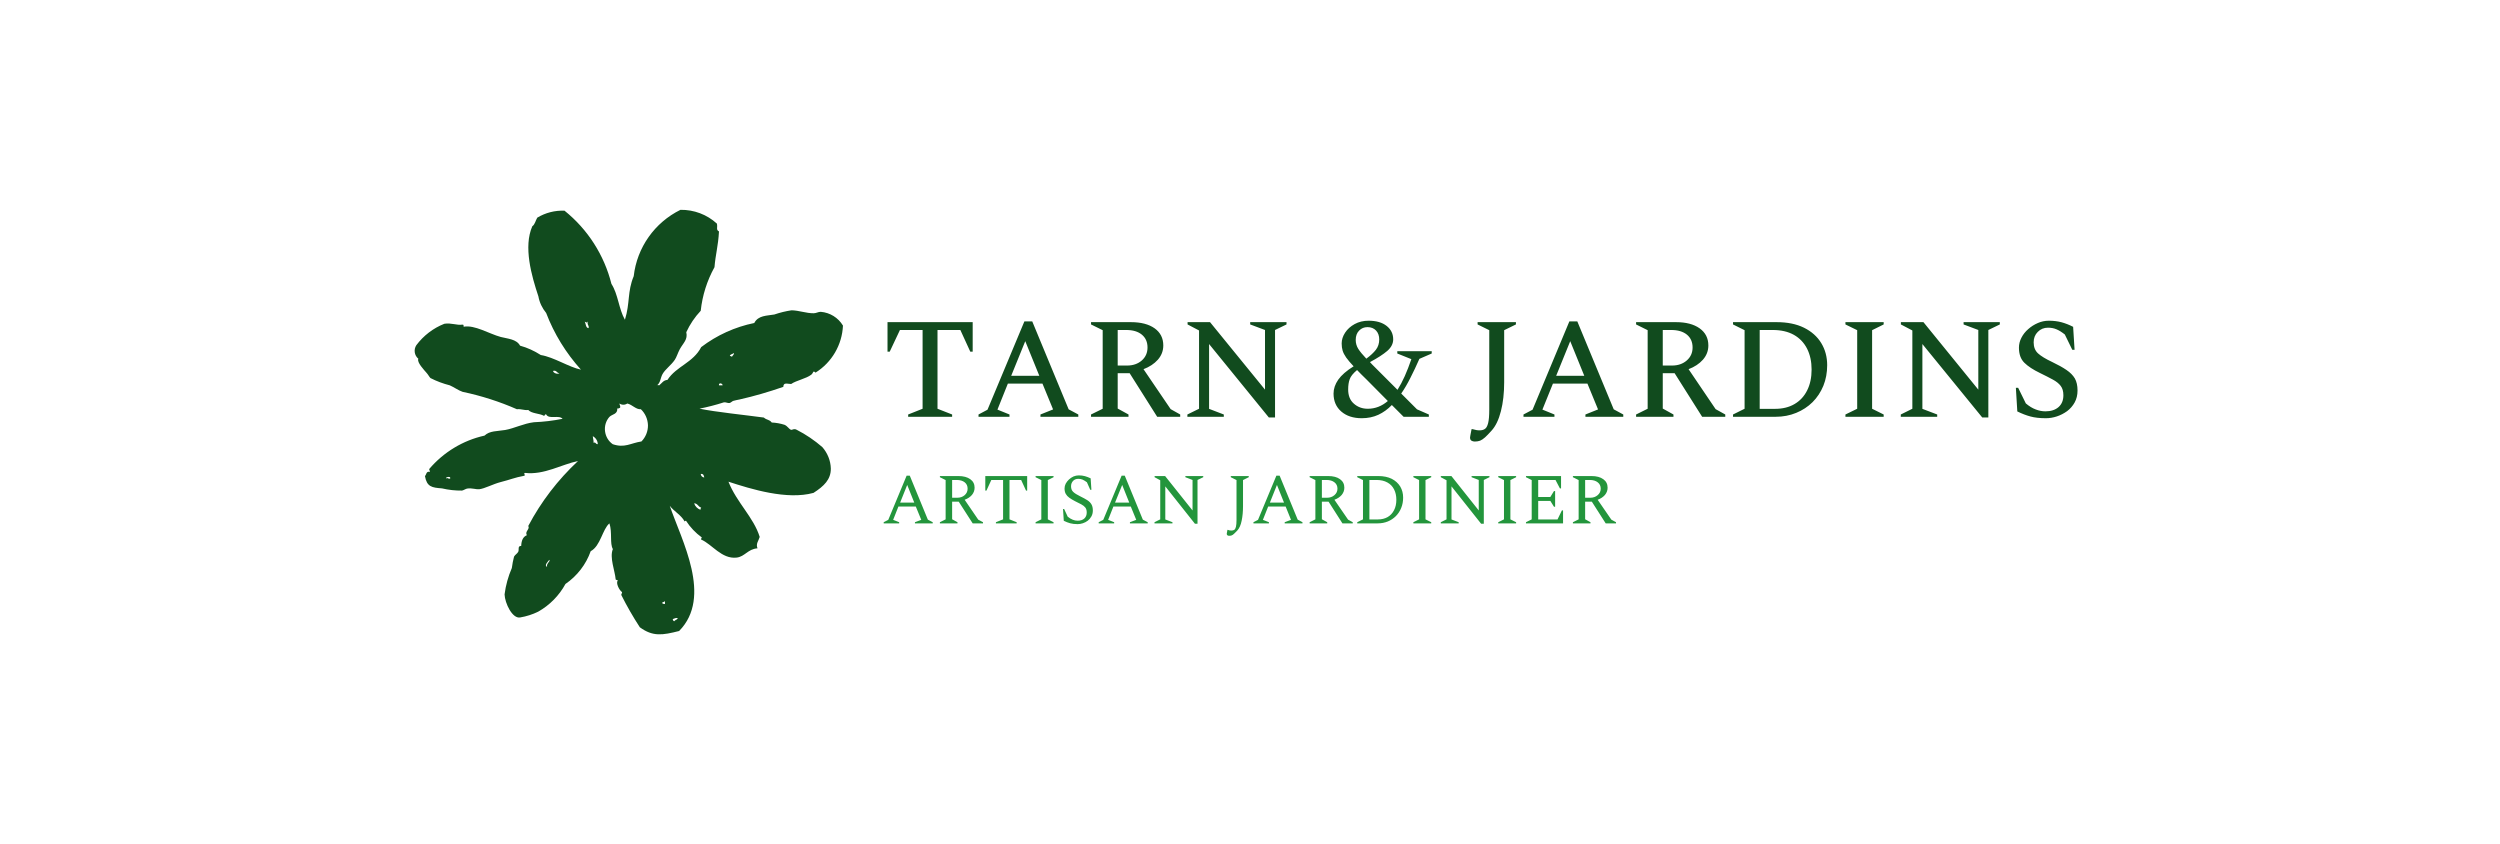 <svg viewBox="0 0 19.667 6.639" xmlns:xlink="http://www.w3.org/1999/xlink" version="1.1" xmlns="http://www.w3.org/2000/svg"><g transform="matrix(0.752,0,0,0.752,6.933,2.523)"><g clip-path="url(#SvgjsClipPath40885)" transform="matrix(1,0,0,1,0,0)"><g clip-path="url(#SvgjsClipPath4088332ad4630-e5a1-4e52-8aa7-8f1443df1a43)"><path fill-rule="evenodd" transform="matrix(1,0,0,1,0,0)" fill="#114b1e" d="M -3.142 0.512 C -3.299 0.338 -3.423 0.137 -3.506 -0.081 C -3.547 -0.131 -3.576 -0.191 -3.587 -0.254 C -3.66 -0.473 -3.745 -0.773 -3.651 -0.988 C -3.623 -1.007 -3.617 -1.048 -3.599 -1.078 C -3.513 -1.13 -3.414 -1.155 -3.314 -1.151 C -3.071 -0.956 -2.899 -0.687 -2.823 -0.385 C -2.753 -0.277 -2.747 -0.124 -2.682 -0.01 C -2.627 -0.187 -2.658 -0.302 -2.59 -0.466 C -2.556 -0.766 -2.371 -1.027 -2.101 -1.16 C -1.96 -1.162 -1.824 -1.111 -1.72 -1.016 C -1.71 -0.978 -1.732 -0.951 -1.698 -0.934 C -1.706 -0.782 -1.735 -0.689 -1.745 -0.56 C -1.823 -0.419 -1.872 -0.264 -1.889 -0.104 C -1.951 -0.038 -2.002 0.037 -2.04 0.12 C -2.023 0.198 -2.07 0.23 -2.108 0.298 C -2.129 0.337 -2.142 0.383 -2.161 0.41 C -2.199 0.466 -2.26 0.507 -2.289 0.559 C -2.313 0.604 -2.308 0.649 -2.35 0.679 C -2.343 0.673 -2.329 0.667 -2.327 0.679 C -2.292 0.651 -2.281 0.623 -2.237 0.619 C -2.143 0.475 -1.968 0.44 -1.884 0.276 C -1.72 0.151 -1.53 0.065 -1.329 0.024 C -1.287 -0.057 -1.198 -0.051 -1.119 -0.065 C -1.06 -0.085 -1 -0.1 -0.939 -0.109 C -0.862 -0.108 -0.784 -0.077 -0.707 -0.078 C -0.681 -0.078 -0.658 -0.094 -0.633 -0.093 C -0.537 -0.085 -0.451 -0.032 -0.401 0.051 C -0.41 0.252 -0.517 0.436 -0.688 0.543 C -0.717 0.515 -0.708 0.546 -0.733 0.565 C -0.786 0.606 -0.89 0.625 -0.943 0.662 C -0.982 0.662 -1.024 0.641 -1.025 0.692 C -1.175 0.744 -1.328 0.789 -1.483 0.824 C -1.503 0.828 -1.53 0.833 -1.55 0.839 C -1.557 0.841 -1.578 0.86 -1.587 0.861 C -1.607 0.864 -1.628 0.85 -1.647 0.854 C -1.731 0.881 -1.816 0.903 -1.902 0.92 C -1.736 0.955 -1.41 0.988 -1.229 1.013 C -1.196 1.042 -1.172 1.031 -1.146 1.065 C -1.101 1.067 -1.056 1.075 -1.012 1.089 C -0.979 1.104 -0.969 1.131 -0.945 1.141 C -0.934 1.146 -0.913 1.124 -0.885 1.141 C -0.789 1.19 -0.699 1.251 -0.617 1.322 C -0.562 1.385 -0.53 1.464 -0.528 1.547 C -0.527 1.661 -0.6 1.731 -0.709 1.801 C -0.986 1.878 -1.364 1.761 -1.599 1.684 C -1.513 1.902 -1.335 2.057 -1.272 2.262 C -1.283 2.302 -1.315 2.333 -1.295 2.381 C -1.396 2.388 -1.427 2.468 -1.513 2.478 C -1.67 2.496 -1.769 2.339 -1.885 2.289 C -1.888 2.277 -1.878 2.276 -1.878 2.267 C -1.943 2.22 -1.999 2.161 -2.042 2.094 C -2.051 2.092 -2.055 2.095 -2.057 2.101 C -2.094 2.031 -2.167 1.997 -2.213 1.936 C -2.09 2.298 -1.763 2.889 -2.115 3.246 C -2.289 3.29 -2.389 3.307 -2.526 3.207 C -2.597 3.098 -2.662 2.985 -2.72 2.869 C -2.72 2.855 -2.711 2.853 -2.712 2.839 C -2.742 2.82 -2.779 2.743 -2.757 2.719 C -2.759 2.708 -2.779 2.716 -2.779 2.704 C -2.786 2.618 -2.845 2.475 -2.808 2.389 C -2.842 2.332 -2.813 2.215 -2.844 2.12 C -2.917 2.18 -2.937 2.357 -3.04 2.411 C -3.089 2.55 -3.182 2.67 -3.304 2.754 C -3.37 2.875 -3.469 2.976 -3.59 3.044 C -3.649 3.073 -3.712 3.093 -3.777 3.104 C -3.859 3.121 -3.938 2.955 -3.941 2.863 C -3.929 2.768 -3.903 2.675 -3.865 2.587 C -3.86 2.547 -3.852 2.507 -3.842 2.468 C -3.831 2.447 -3.806 2.436 -3.797 2.415 C -3.788 2.394 -3.806 2.355 -3.767 2.356 C -3.765 2.3 -3.748 2.26 -3.708 2.244 C -3.732 2.203 -3.673 2.182 -3.693 2.147 C -3.559 1.893 -3.383 1.664 -3.173 1.468 C -3.343 1.502 -3.527 1.616 -3.728 1.592 C -3.749 1.6 -3.717 1.613 -3.735 1.622 C -3.838 1.641 -3.882 1.663 -3.982 1.688 C -4.063 1.709 -4.15 1.757 -4.207 1.763 C -4.237 1.766 -4.281 1.75 -4.326 1.755 C -4.348 1.757 -4.364 1.772 -4.386 1.777 C -4.457 1.778 -4.527 1.77 -4.596 1.754 C -4.702 1.746 -4.754 1.738 -4.774 1.625 C -4.757 1.61 -4.763 1.572 -4.722 1.581 C -4.721 1.567 -4.731 1.565 -4.729 1.551 C -4.579 1.375 -4.376 1.252 -4.151 1.202 C -4.097 1.15 -4.017 1.157 -3.934 1.143 C -3.839 1.126 -3.742 1.075 -3.634 1.062 C -3.533 1.058 -3.433 1.046 -3.334 1.026 C -3.374 0.982 -3.477 1.036 -3.506 0.98 C -3.523 0.976 -3.517 0.994 -3.529 0.995 C -3.576 0.968 -3.657 0.973 -3.693 0.934 C -3.74 0.939 -3.765 0.921 -3.812 0.926 C -3.994 0.846 -4.185 0.785 -4.38 0.744 C -4.425 0.729 -4.466 0.697 -4.514 0.676 C -4.584 0.658 -4.652 0.633 -4.716 0.6 C -4.726 0.592 -4.741 0.562 -4.761 0.541 C -4.778 0.521 -4.862 0.434 -4.843 0.398 C -4.885 0.363 -4.894 0.302 -4.864 0.256 C -4.789 0.156 -4.688 0.078 -4.571 0.032 C -4.501 0.02 -4.439 0.05 -4.384 0.041 C -4.368 0.037 -4.37 0.051 -4.369 0.063 C -4.254 0.041 -4.103 0.137 -3.981 0.17 C -3.908 0.189 -3.816 0.192 -3.779 0.261 C -3.702 0.282 -3.629 0.316 -3.562 0.359 C -3.425 0.381 -3.27 0.485 -3.142 0.512 Z M -2.129 3.114 C -2.139 3.103 -2.165 3.115 -2.181 3.121 C -2.182 3.131 -2.176 3.141 -2.166 3.144 C -2.158 3.13 -2.137 3.129 -2.129 3.114 Z M -2.27 2.934 C -2.271 2.948 -2.295 2.939 -2.292 2.956 C -2.282 2.958 -2.278 2.967 -2.263 2.963 C -2.264 2.952 -2.26 2.936 -2.27 2.934 Z M -3.473 2.501 C -3.485 2.519 -3.531 2.558 -3.496 2.576 C -3.507 2.537 -3.458 2.52 -3.473 2.501 Z M -1.884 1.955 C -1.916 1.947 -1.92 1.911 -1.958 1.91 C -1.948 1.942 -1.923 1.967 -1.892 1.978 C -1.892 1.969 -1.889 1.961 -1.884 1.955 Z M -4.51 1.651 C -4.5 1.618 -4.576 1.642 -4.547 1.651 C -4.546 1.634 -4.529 1.66 -4.51 1.651 Z M -1.889 1.603 C -1.888 1.623 -1.872 1.639 -1.852 1.64 C -1.856 1.62 -1.86 1.599 -1.889 1.603 Z M -2.732 0.91 C -2.742 0.913 -2.747 0.921 -2.762 0.918 C -2.757 0.98 -2.817 0.977 -2.845 1.007 C -2.881 1.048 -2.897 1.103 -2.89 1.157 C -2.883 1.212 -2.854 1.261 -2.809 1.292 C -2.683 1.334 -2.625 1.281 -2.509 1.263 C -2.465 1.218 -2.44 1.157 -2.441 1.093 C -2.443 1.03 -2.469 0.97 -2.515 0.926 C -2.567 0.93 -2.602 0.88 -2.657 0.866 C -2.682 0.883 -2.715 0.883 -2.739 0.866 C -2.74 0.883 -2.727 0.887 -2.732 0.91 Z M -3.018 1.208 C -3.016 1.239 -3.007 1.255 -3.011 1.276 C -2.983 1.268 -2.99 1.294 -2.966 1.291 C -2.967 1.256 -2.987 1.225 -3.018 1.208 Z M -1.698 0.676 L -1.66 0.676 C -1.66 0.653 -1.704 0.645 -1.698 0.676 Z M -3.434 0.525 C -3.432 0.549 -3.383 0.564 -3.367 0.548 C -3.398 0.549 -3.393 0.515 -3.434 0.525 Z M -1.547 0.339 C -1.556 0.352 -1.582 0.349 -1.584 0.369 C -1.576 0.369 -1.568 0.372 -1.562 0.377 C -1.56 0.366 -1.529 0.345 -1.547 0.339 Z M -3.072 0.01 C -3.073 0.029 -3.097 0.012 -3.102 0.01 C -3.09 0.033 -3.093 0.071 -3.065 0.078 C -3.049 0.061 -3.077 0.045 -3.072 0.018 C -3.068 0.018 -3.064 0.012 -3.072 0.01 Z"></path></g></g><g><path fill-rule="nonzero" fill="#114b1e" d="M 0.281 1.005 L 0.281 0.981 L 0.432 0.921 L 0.432 0.097 L 0.195 0.097 L 0.088 0.324 L 0.065 0.324 L 0.065 0.015 L 0.956 0.015 L 0.956 0.324 L 0.931 0.324 L 0.827 0.097 L 0.588 0.097 L 0.588 0.921 L 0.741 0.981 L 0.741 1.005 L 0.281 1.005 M 1.017 1.005 L 1.017 0.981 L 1.111 0.931 L 1.497 0.007 L 1.579 0.007 L 1.96 0.927 L 2.061 0.981 L 2.061 1.005 L 1.665 1.005 L 1.665 0.981 L 1.797 0.928 L 1.686 0.658 L 1.324 0.658 L 1.215 0.93 L 1.341 0.981 L 1.341 1.005 L 1.017 1.005 M 1.359 0.576 L 1.653 0.576 L 1.506 0.214 L 1.359 0.576 M 2.194 1.005 L 2.194 0.981 L 2.316 0.921 L 2.316 0.099 L 2.194 0.039 L 2.194 0.015 L 2.611 0.015 Q 2.769 0.015 2.86 0.08 Q 2.95 0.145 2.95 0.259 Q 2.95 0.343 2.893 0.408 Q 2.836 0.472 2.743 0.507 L 3.027 0.925 L 3.127 0.981 L 3.127 1.005 L 2.886 1.005 L 2.598 0.549 L 2.473 0.549 L 2.473 0.919 L 2.586 0.981 L 2.586 1.005 L 2.194 1.005 M 2.562 0.097 L 2.473 0.097 L 2.473 0.469 L 2.571 0.469 Q 2.664 0.469 2.725 0.416 Q 2.785 0.363 2.785 0.28 Q 2.785 0.195 2.726 0.146 Q 2.667 0.097 2.562 0.097 M 3.202 1.005 L 3.202 0.981 L 3.324 0.921 L 3.324 0.102 L 3.204 0.039 L 3.204 0.015 L 3.439 0.015 L 4.014 0.721 L 4.014 0.097 L 3.859 0.039 L 3.859 0.015 L 4.239 0.015 L 4.239 0.039 L 4.119 0.097 L 4.119 1.012 L 4.054 1.012 L 3.429 0.244 L 3.429 0.922 L 3.583 0.981 L 3.583 1.005 L 3.202 1.005 M 5.026 1.02 Q 4.893 1.02 4.812 0.95 Q 4.731 0.88 4.731 0.762 Q 4.731 0.688 4.78 0.617 Q 4.83 0.546 4.941 0.477 Q 4.89 0.423 4.863 0.385 Q 4.836 0.346 4.826 0.313 Q 4.816 0.28 4.816 0.238 Q 4.816 0.18 4.852 0.125 Q 4.888 0.07 4.952 0.035 Q 5.016 -2.220446049250313e-16 5.098 -2.220446049250313e-16 Q 5.218 -2.220446049250313e-16 5.287 0.055 Q 5.355 0.109 5.355 0.195 Q 5.355 0.262 5.293 0.316 Q 5.23 0.37 5.112 0.433 Q 5.122 0.445 5.136 0.459 Q 5.149 0.472 5.163 0.486 L 5.4 0.723 Q 5.44 0.66 5.476 0.58 Q 5.512 0.499 5.545 0.402 L 5.398 0.343 L 5.398 0.319 L 5.758 0.319 L 5.758 0.343 L 5.629 0.399 Q 5.583 0.504 5.536 0.596 Q 5.49 0.688 5.439 0.762 L 5.604 0.927 L 5.728 0.981 L 5.728 1.005 L 5.464 1.005 L 5.341 0.882 Q 5.277 0.948 5.2 0.984 Q 5.122 1.02 5.026 1.02 M 4.963 0.201 Q 4.963 0.252 4.99 0.295 Q 5.017 0.337 5.074 0.397 Q 5.139 0.349 5.174 0.304 Q 5.209 0.258 5.209 0.196 Q 5.209 0.139 5.176 0.103 Q 5.142 0.067 5.086 0.067 Q 5.034 0.067 4.999 0.103 Q 4.963 0.139 4.963 0.201 M 4.884 0.72 Q 4.884 0.816 4.944 0.868 Q 5.004 0.921 5.089 0.921 Q 5.205 0.921 5.299 0.84 L 5.074 0.613 Q 5.046 0.586 5.022 0.562 Q 4.998 0.537 4.977 0.516 Q 4.915 0.568 4.9 0.612 Q 4.884 0.655 4.884 0.72 M 6.208 1.264 Q 6.189 1.264 6.174 1.255 Q 6.159 1.246 6.159 1.222 Q 6.159 1.216 6.162 1.201 Q 6.165 1.185 6.175 1.134 L 6.184 1.134 Q 6.21 1.14 6.225 1.144 Q 6.24 1.147 6.259 1.147 Q 6.291 1.147 6.313 1.133 Q 6.336 1.119 6.348 1.072 Q 6.36 1.026 6.36 0.928 L 6.36 0.099 L 6.238 0.039 L 6.238 0.015 L 6.639 0.015 L 6.639 0.039 L 6.516 0.099 L 6.516 0.643 Q 6.516 0.813 6.482 0.946 Q 6.448 1.08 6.384 1.15 Q 6.342 1.197 6.315 1.221 Q 6.288 1.245 6.264 1.255 Q 6.24 1.264 6.208 1.264 M 6.718 1.005 L 6.718 0.981 L 6.813 0.931 L 7.198 0.007 L 7.281 0.007 L 7.662 0.927 L 7.762 0.981 L 7.762 1.005 L 7.366 1.005 L 7.366 0.981 L 7.498 0.928 L 7.387 0.658 L 7.026 0.658 L 6.916 0.93 L 7.042 0.981 L 7.042 1.005 L 6.718 1.005 M 7.06 0.576 L 7.354 0.576 L 7.207 0.214 L 7.06 0.576 M 7.896 1.005 L 7.896 0.981 L 8.017 0.921 L 8.017 0.099 L 7.896 0.039 L 7.896 0.015 L 8.313 0.015 Q 8.47 0.015 8.561 0.08 Q 8.652 0.145 8.652 0.259 Q 8.652 0.343 8.595 0.408 Q 8.538 0.472 8.445 0.507 L 8.728 0.925 L 8.829 0.981 L 8.829 1.005 L 8.587 1.005 L 8.299 0.549 L 8.175 0.549 L 8.175 0.919 L 8.287 0.981 L 8.287 1.005 L 7.896 1.005 M 8.263 0.097 L 8.175 0.097 L 8.175 0.469 L 8.272 0.469 Q 8.365 0.469 8.426 0.416 Q 8.487 0.363 8.487 0.28 Q 8.487 0.195 8.428 0.146 Q 8.368 0.097 8.263 0.097 M 8.91 1.005 L 8.91 0.981 L 9.031 0.921 L 9.031 0.099 L 8.91 0.039 L 8.91 0.015 L 9.366 0.015 Q 9.534 0.015 9.652 0.073 Q 9.771 0.132 9.833 0.234 Q 9.895 0.336 9.895 0.465 Q 9.895 0.582 9.855 0.681 Q 9.814 0.78 9.742 0.852 Q 9.669 0.924 9.571 0.964 Q 9.472 1.005 9.355 1.005 L 8.91 1.005 M 9.325 0.097 L 9.189 0.097 L 9.189 0.922 L 9.348 0.922 Q 9.468 0.922 9.553 0.872 Q 9.639 0.822 9.685 0.73 Q 9.732 0.637 9.732 0.511 Q 9.732 0.387 9.685 0.293 Q 9.637 0.199 9.547 0.148 Q 9.456 0.097 9.325 0.097 M 10.086 1.005 L 10.086 0.981 L 10.209 0.921 L 10.209 0.099 L 10.086 0.039 L 10.086 0.015 L 10.486 0.015 L 10.486 0.039 L 10.365 0.099 L 10.365 0.921 L 10.486 0.981 L 10.486 1.005 L 10.086 1.005 M 10.665 1.005 L 10.665 0.981 L 10.786 0.921 L 10.786 0.102 L 10.666 0.039 L 10.666 0.015 L 10.902 0.015 L 11.476 0.721 L 11.476 0.097 L 11.322 0.039 L 11.322 0.015 L 11.701 0.015 L 11.701 0.039 L 11.581 0.097 L 11.581 1.012 L 11.517 1.012 L 10.891 0.244 L 10.891 0.922 L 11.046 0.981 L 11.046 1.005 L 10.665 1.005 M 12.183 1.02 Q 12.088 1.02 12.022 1.002 Q 11.955 0.984 11.884 0.949 L 11.869 0.702 L 11.893 0.702 L 11.973 0.865 Q 12.025 0.909 12.076 0.928 Q 12.127 0.948 12.178 0.948 Q 12.265 0.948 12.316 0.903 Q 12.366 0.858 12.366 0.78 Q 12.366 0.718 12.338 0.682 Q 12.31 0.645 12.256 0.616 Q 12.201 0.586 12.121 0.547 Q 12.015 0.496 11.958 0.44 Q 11.901 0.384 11.901 0.282 Q 11.901 0.228 11.927 0.178 Q 11.953 0.127 11.998 0.088 Q 12.043 0.048 12.099 0.024 Q 12.154 -2.220446049250313e-16 12.214 -2.220446049250313e-16 Q 12.285 -2.220446049250313e-16 12.346 0.016 Q 12.408 0.033 12.468 0.064 L 12.483 0.304 L 12.459 0.304 L 12.381 0.144 Q 12.333 0.106 12.294 0.09 Q 12.255 0.073 12.205 0.073 Q 12.141 0.073 12.098 0.117 Q 12.055 0.16 12.055 0.226 Q 12.055 0.3 12.101 0.342 Q 12.147 0.384 12.249 0.432 Q 12.339 0.475 12.398 0.515 Q 12.457 0.555 12.486 0.604 Q 12.514 0.654 12.514 0.73 Q 12.514 0.801 12.484 0.855 Q 12.454 0.909 12.405 0.946 Q 12.355 0.982 12.298 1.001 Q 12.24 1.02 12.183 1.02"></path></g><g><path fill-rule="nonzero" fill="#23953c" d="M 0.025 2.12 L 0.025 2.108 L 0.073 2.083 L 0.265 1.621 L 0.298 1.621 L 0.487 2.081 L 0.538 2.108 L 0.538 2.12 L 0.352 2.12 L 0.352 2.108 L 0.418 2.083 L 0.361 1.944 L 0.179 1.944 L 0.124 2.083 L 0.187 2.108 L 0.187 2.12 L 0.025 2.12 M 0.197 1.903 L 0.345 1.903 L 0.271 1.718 L 0.197 1.903 M 0.613 2.12 L 0.613 2.108 L 0.673 2.078 L 0.673 1.667 L 0.613 1.637 L 0.613 1.625 L 0.807 1.625 Q 0.885 1.625 0.931 1.658 Q 0.976 1.69 0.976 1.747 Q 0.976 1.789 0.948 1.823 Q 0.919 1.856 0.872 1.873 L 1.014 2.081 L 1.064 2.108 L 1.064 2.12 L 0.956 2.12 L 0.81 1.893 L 0.741 1.893 L 0.741 2.077 L 0.797 2.108 L 0.797 2.12 L 0.613 2.12 M 0.789 1.666 L 0.741 1.666 L 0.741 1.852 L 0.794 1.852 Q 0.841 1.852 0.872 1.825 Q 0.903 1.798 0.903 1.757 Q 0.903 1.715 0.873 1.691 Q 0.842 1.666 0.789 1.666 M 1.199 2.12 L 1.199 2.108 L 1.274 2.078 L 1.274 1.666 L 1.151 1.666 L 1.1 1.777 L 1.088 1.777 L 1.088 1.625 L 1.526 1.625 L 1.526 1.777 L 1.514 1.777 L 1.463 1.666 L 1.341 1.666 L 1.341 2.078 L 1.416 2.108 L 1.416 2.12 L 1.199 2.12 M 1.614 2.12 L 1.614 2.108 L 1.674 2.078 L 1.674 1.667 L 1.614 1.637 L 1.614 1.625 L 1.802 1.625 L 1.802 1.637 L 1.742 1.667 L 1.742 2.078 L 1.802 2.108 L 1.802 2.12 L 1.614 2.12 M 2.054 2.128 Q 2.008 2.128 1.976 2.119 Q 1.943 2.11 1.909 2.093 L 1.901 1.97 L 1.913 1.97 L 1.95 2.05 Q 1.977 2.072 2.003 2.082 Q 2.028 2.092 2.054 2.092 Q 2.099 2.092 2.124 2.069 Q 2.149 2.046 2.149 2.006 Q 2.149 1.973 2.134 1.954 Q 2.12 1.936 2.092 1.921 Q 2.065 1.906 2.027 1.888 Q 1.992 1.87 1.967 1.852 Q 1.943 1.835 1.93 1.812 Q 1.917 1.789 1.917 1.755 Q 1.917 1.729 1.929 1.705 Q 1.942 1.681 1.963 1.661 Q 1.985 1.641 2.011 1.629 Q 2.038 1.618 2.066 1.618 Q 2.101 1.618 2.13 1.626 Q 2.159 1.634 2.19 1.649 L 2.198 1.769 L 2.186 1.769 L 2.151 1.69 Q 2.125 1.671 2.105 1.662 Q 2.086 1.654 2.06 1.654 Q 2.027 1.654 2.006 1.676 Q 1.985 1.699 1.985 1.732 Q 1.985 1.77 2.008 1.791 Q 2.031 1.813 2.081 1.837 Q 2.126 1.859 2.156 1.878 Q 2.185 1.897 2.199 1.922 Q 2.213 1.947 2.213 1.985 Q 2.213 2.02 2.198 2.047 Q 2.183 2.074 2.16 2.092 Q 2.136 2.11 2.108 2.119 Q 2.08 2.128 2.054 2.128 M 2.274 2.12 L 2.274 2.108 L 2.322 2.083 L 2.514 1.621 L 2.547 1.621 L 2.736 2.081 L 2.787 2.108 L 2.787 2.12 L 2.601 2.12 L 2.601 2.108 L 2.667 2.083 L 2.61 1.944 L 2.428 1.944 L 2.373 2.083 L 2.436 2.108 L 2.436 2.12 L 2.274 2.12 M 2.445 1.903 L 2.594 1.903 L 2.52 1.718 L 2.445 1.903 M 2.858 2.12 L 2.858 2.108 L 2.918 2.078 L 2.918 1.669 L 2.859 1.637 L 2.859 1.625 L 2.969 1.625 L 3.256 1.985 L 3.256 1.666 L 3.181 1.637 L 3.181 1.625 L 3.368 1.625 L 3.368 1.637 L 3.308 1.666 L 3.308 2.124 L 3.281 2.124 L 2.971 1.733 L 2.971 2.079 L 3.046 2.108 L 3.046 2.12 L 2.858 2.12 M 3.638 2.25 Q 3.629 2.25 3.621 2.245 Q 3.614 2.241 3.614 2.229 Q 3.614 2.227 3.615 2.221 Q 3.616 2.215 3.621 2.188 L 3.626 2.188 Q 3.638 2.192 3.646 2.194 Q 3.653 2.195 3.664 2.195 Q 3.68 2.195 3.692 2.188 Q 3.704 2.18 3.71 2.156 Q 3.716 2.132 3.716 2.082 L 3.716 1.667 L 3.656 1.637 L 3.656 1.625 L 3.844 1.625 L 3.844 1.637 L 3.784 1.667 L 3.784 1.94 Q 3.784 2.024 3.77 2.091 Q 3.757 2.158 3.725 2.194 Q 3.703 2.218 3.689 2.23 Q 3.676 2.242 3.665 2.246 Q 3.653 2.25 3.638 2.25 M 3.893 2.12 L 3.893 2.108 L 3.941 2.083 L 4.133 1.621 L 4.167 1.621 L 4.356 2.081 L 4.406 2.108 L 4.406 2.12 L 4.22 2.12 L 4.22 2.108 L 4.286 2.083 L 4.23 1.944 L 4.047 1.944 L 3.992 2.083 L 4.055 2.108 L 4.055 2.12 L 3.893 2.12 M 4.065 1.903 L 4.213 1.903 L 4.139 1.718 L 4.065 1.903 M 4.481 2.12 L 4.481 2.108 L 4.541 2.078 L 4.541 1.667 L 4.481 1.637 L 4.481 1.625 L 4.675 1.625 Q 4.754 1.625 4.799 1.658 Q 4.844 1.69 4.844 1.747 Q 4.844 1.789 4.816 1.823 Q 4.787 1.856 4.74 1.873 L 4.883 2.081 L 4.932 2.108 L 4.932 2.12 L 4.824 2.12 L 4.679 1.893 L 4.609 1.893 L 4.609 2.077 L 4.665 2.108 L 4.665 2.12 L 4.481 2.12 M 4.658 1.666 L 4.609 1.666 L 4.609 1.852 L 4.662 1.852 Q 4.709 1.852 4.74 1.825 Q 4.772 1.798 4.772 1.757 Q 4.772 1.715 4.741 1.691 Q 4.71 1.666 4.658 1.666 M 4.979 2.12 L 4.979 2.108 L 5.039 2.078 L 5.039 1.667 L 4.979 1.637 L 4.979 1.625 L 5.199 1.625 Q 5.281 1.625 5.34 1.654 Q 5.398 1.684 5.429 1.735 Q 5.459 1.786 5.459 1.85 Q 5.459 1.909 5.439 1.958 Q 5.419 2.008 5.383 2.044 Q 5.347 2.08 5.299 2.1 Q 5.25 2.12 5.193 2.12 L 4.979 2.12 M 5.181 1.666 L 5.106 1.666 L 5.106 2.079 L 5.193 2.079 Q 5.253 2.079 5.297 2.054 Q 5.34 2.029 5.364 1.982 Q 5.388 1.936 5.388 1.873 Q 5.388 1.811 5.364 1.764 Q 5.34 1.717 5.294 1.692 Q 5.247 1.666 5.181 1.666 M 5.566 2.12 L 5.566 2.108 L 5.626 2.078 L 5.626 1.667 L 5.566 1.637 L 5.566 1.625 L 5.753 1.625 L 5.753 1.637 L 5.693 1.667 L 5.693 2.078 L 5.753 2.108 L 5.753 2.12 L 5.566 2.12 M 5.853 2.12 L 5.853 2.108 L 5.913 2.078 L 5.913 1.669 L 5.853 1.637 L 5.853 1.625 L 5.964 1.625 L 6.25 1.985 L 6.25 1.666 L 6.175 1.637 L 6.175 1.625 L 6.362 1.625 L 6.362 1.637 L 6.303 1.666 L 6.303 2.124 L 6.275 2.124 L 5.965 1.733 L 5.965 2.079 L 6.04 2.108 L 6.04 2.12 L 5.853 2.12 M 6.454 2.12 L 6.454 2.108 L 6.514 2.078 L 6.514 1.667 L 6.454 1.637 L 6.454 1.625 L 6.641 1.625 L 6.641 1.637 L 6.581 1.667 L 6.581 2.078 L 6.641 2.108 L 6.641 2.12 L 6.454 2.12 M 6.744 2.12 L 6.744 2.108 L 6.804 2.078 L 6.804 1.667 L 6.744 1.637 L 6.744 1.625 L 7.111 1.625 L 7.111 1.754 L 7.099 1.754 L 7.053 1.666 L 6.872 1.666 L 6.872 1.844 L 6.999 1.844 L 7.037 1.782 L 7.049 1.782 L 7.049 1.946 L 7.037 1.946 L 6.999 1.885 L 6.872 1.885 L 6.872 2.079 L 7.074 2.079 L 7.12 1.984 L 7.132 1.984 L 7.132 2.12 L 6.744 2.12 M 7.235 2.12 L 7.235 2.108 L 7.295 2.078 L 7.295 1.667 L 7.235 1.637 L 7.235 1.625 L 7.429 1.625 Q 7.508 1.625 7.553 1.658 Q 7.598 1.69 7.598 1.747 Q 7.598 1.789 7.57 1.823 Q 7.541 1.856 7.494 1.873 L 7.637 2.081 L 7.686 2.108 L 7.686 2.12 L 7.578 2.12 L 7.433 1.893 L 7.363 1.893 L 7.363 2.077 L 7.419 2.108 L 7.419 2.12 L 7.235 2.12 M 7.412 1.666 L 7.363 1.666 L 7.363 1.852 L 7.416 1.852 Q 7.463 1.852 7.494 1.825 Q 7.526 1.798 7.526 1.757 Q 7.526 1.715 7.495 1.691 Q 7.464 1.666 7.412 1.666"></path></g></g><defs><clipPath id="SvgjsClipPath40885"><path d="M -4.88 -1.164 h 4.48 v 4.447 h -4.48 Z"></path></clipPath><clipPath id="SvgjsClipPath4088332ad4630-e5a1-4e52-8aa7-8f1443df1a43"><path d="M -4.88 -1.164 L -0.4 -1.164 L -0.4 3.284 L -4.88 3.284 Z"></path></clipPath></defs></svg>
